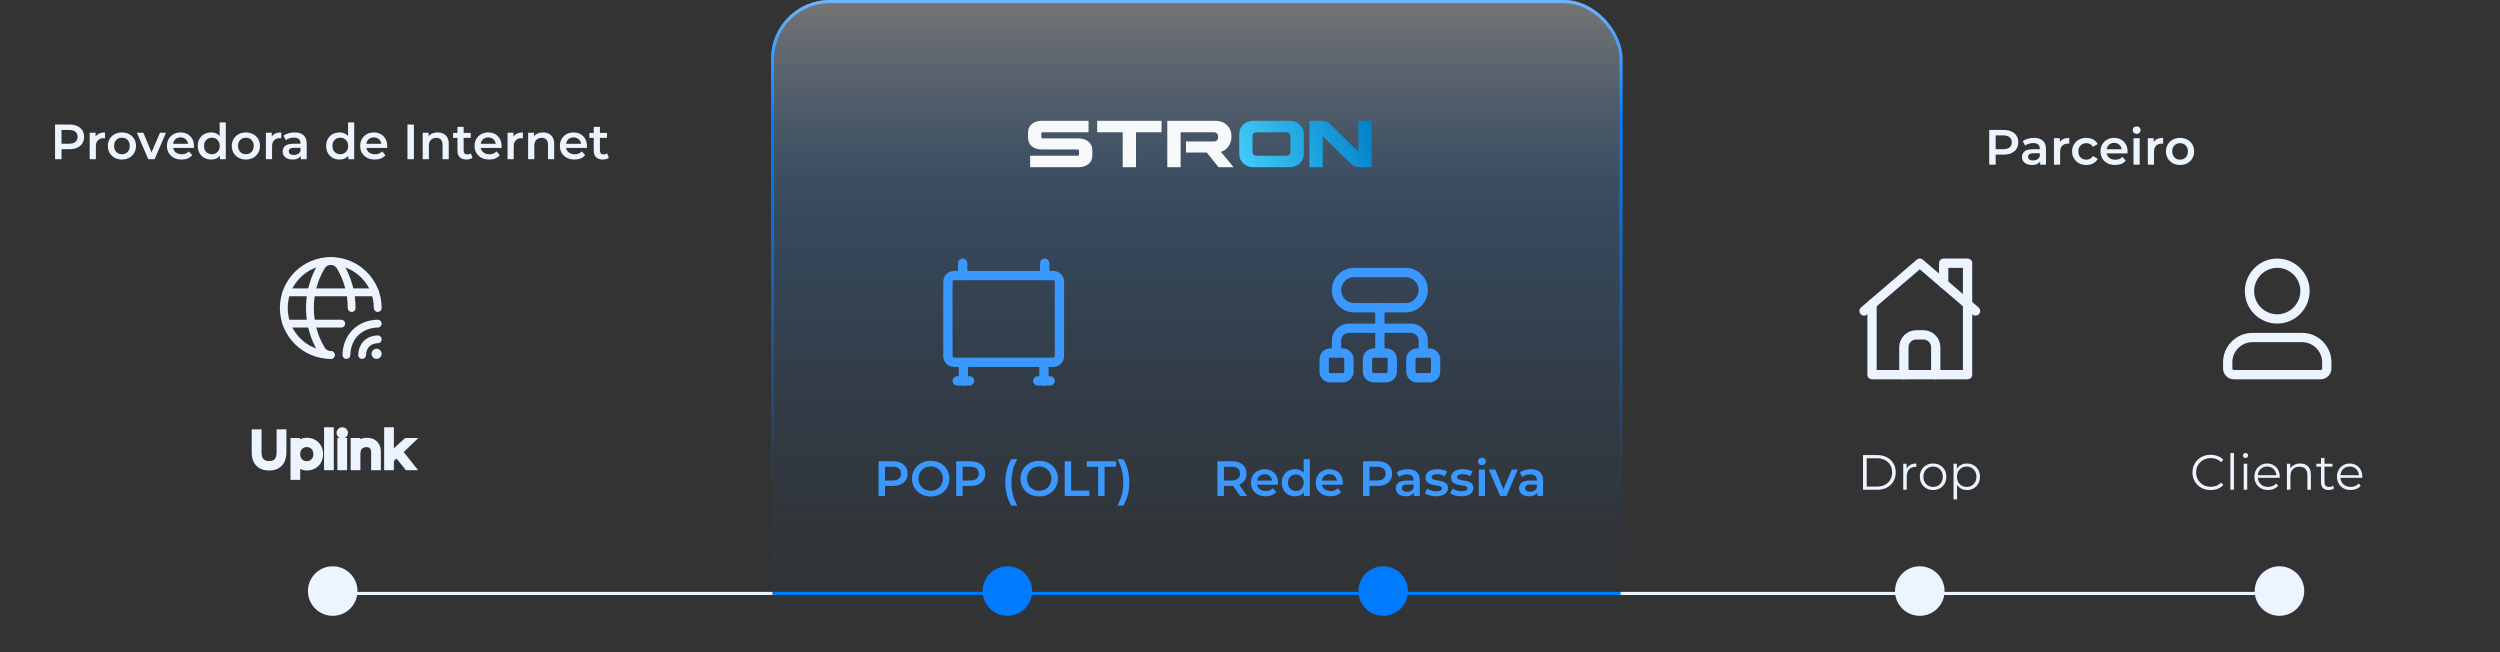 <svg width="958" height="250" viewBox="0 0 958 250" fill="none" xmlns="http://www.w3.org/2000/svg">
<rect x="0" y="0" width="958" height="250" fill="#333333" stroke="none"/>
<g clip-path="url(#clip0_405_930)">
<rect x="295.453" width="326.303" height="249.177" rx="22.545" fill="url(#paint0_linear_405_930)" fill-opacity="0.52"/>
<path fill-rule="evenodd" clip-rule="evenodd" d="M403.602 138.833H365.616C364.306 138.833 363.242 137.769 363.242 136.459V107.97C363.242 106.659 364.306 105.595 365.616 105.595H403.602C404.912 105.595 405.976 106.659 405.976 107.97V136.459C405.976 137.769 404.912 138.833 403.602 138.833Z" stroke="#3B98FF" stroke-width="3.56" stroke-linecap="round" stroke-linejoin="round"/>
<path d="M368.897 105.596V100.847" stroke="#3B98FF" stroke-width="3.56" stroke-linecap="round" stroke-linejoin="round"/>
<path d="M400.321 105.596V100.847" stroke="#3B98FF" stroke-width="3.56" stroke-linecap="round" stroke-linejoin="round"/>
<path d="M366.803 145.956H371.551" stroke="#3B98FF" stroke-width="3.56" stroke-linecap="round" stroke-linejoin="round"/>
<path d="M369.177 138.833V145.955" stroke="#3B98FF" stroke-width="3.56" stroke-linecap="round" stroke-linejoin="round"/>
<path d="M397.666 145.956H402.414" stroke="#3B98FF" stroke-width="3.56" stroke-linecap="round" stroke-linejoin="round"/>
<path d="M400.04 138.833V145.955" stroke="#3B98FF" stroke-width="3.56" stroke-linecap="round" stroke-linejoin="round"/>
<path d="M336.651 190.051V176.761H342.119C343.296 176.761 344.302 176.951 345.137 177.331C345.985 177.711 346.637 178.255 347.093 178.964C347.548 179.672 347.776 180.514 347.776 181.489C347.776 182.463 347.548 183.305 347.093 184.014C346.637 184.722 345.985 185.267 345.137 185.646C344.302 186.026 343.296 186.216 342.119 186.216H338.018L339.119 185.058V190.051H336.651ZM339.119 185.324L338.018 184.127H342.005C343.093 184.127 343.909 183.9 344.454 183.444C345.011 182.976 345.289 182.324 345.289 181.489C345.289 180.641 345.011 179.989 344.454 179.533C343.909 179.078 343.093 178.85 342.005 178.85H338.018L339.119 177.635V185.324ZM356.653 190.241C355.615 190.241 354.66 190.07 353.786 189.728C352.913 189.386 352.154 188.912 351.508 188.304C350.863 187.684 350.363 186.963 350.008 186.14C349.654 185.305 349.477 184.393 349.477 183.406C349.477 182.419 349.654 181.514 350.008 180.691C350.363 179.856 350.863 179.134 351.508 178.527C352.154 177.907 352.913 177.426 353.786 177.084C354.66 176.742 355.609 176.571 356.634 176.571C357.672 176.571 358.621 176.742 359.482 177.084C360.355 177.426 361.115 177.907 361.76 178.527C362.406 179.134 362.905 179.856 363.26 180.691C363.614 181.514 363.791 182.419 363.791 183.406C363.791 184.393 363.614 185.305 363.26 186.14C362.905 186.975 362.406 187.697 361.76 188.304C361.115 188.912 360.355 189.386 359.482 189.728C358.621 190.07 357.678 190.241 356.653 190.241ZM356.634 188.076C357.305 188.076 357.925 187.962 358.495 187.735C359.064 187.507 359.558 187.184 359.975 186.766C360.393 186.336 360.716 185.842 360.944 185.286C361.184 184.716 361.304 184.09 361.304 183.406C361.304 182.723 361.184 182.102 360.944 181.546C360.716 180.976 360.393 180.482 359.975 180.065C359.558 179.634 359.064 179.305 358.495 179.078C357.925 178.85 357.305 178.736 356.634 178.736C355.963 178.736 355.343 178.85 354.774 179.078C354.217 179.305 353.723 179.634 353.293 180.065C352.875 180.482 352.546 180.976 352.306 181.546C352.078 182.102 351.964 182.723 351.964 183.406C351.964 184.077 352.078 184.697 352.306 185.267C352.546 185.836 352.875 186.336 353.293 186.766C353.71 187.184 354.204 187.507 354.774 187.735C355.343 187.962 355.963 188.076 356.634 188.076ZM366.408 190.051V176.761H371.875C373.052 176.761 374.058 176.951 374.894 177.331C375.742 177.711 376.394 178.255 376.849 178.964C377.305 179.672 377.533 180.514 377.533 181.489C377.533 182.463 377.305 183.305 376.849 184.014C376.394 184.722 375.742 185.267 374.894 185.646C374.058 186.026 373.052 186.216 371.875 186.216H367.774L368.876 185.058V190.051H366.408ZM368.876 185.324L367.774 184.127H371.761C372.85 184.127 373.666 183.9 374.21 183.444C374.767 182.976 375.046 182.324 375.046 181.489C375.046 180.641 374.767 179.989 374.21 179.533C373.666 179.078 372.85 178.85 371.761 178.85H367.774L368.876 177.635V185.324ZM387.556 193.734C386.809 192.582 386.233 191.253 385.828 189.747C385.436 188.228 385.24 186.596 385.24 184.849C385.24 183.102 385.436 181.47 385.828 179.951C386.233 178.419 386.809 177.09 387.556 175.964H389.815C389.043 177.356 388.473 178.78 388.106 180.236C387.752 181.678 387.575 183.216 387.575 184.849C387.575 186.482 387.752 188.026 388.106 189.481C388.473 190.924 389.043 192.342 389.815 193.734H387.556ZM398.238 190.241C397.2 190.241 396.245 190.07 395.372 189.728C394.498 189.386 393.739 188.912 393.093 188.304C392.448 187.684 391.948 186.963 391.594 186.14C391.239 185.305 391.062 184.393 391.062 183.406C391.062 182.419 391.239 181.514 391.594 180.691C391.948 179.856 392.448 179.134 393.093 178.527C393.739 177.907 394.498 177.426 395.372 177.084C396.245 176.742 397.194 176.571 398.219 176.571C399.257 176.571 400.206 176.742 401.067 177.084C401.94 177.426 402.7 177.907 403.345 178.527C403.991 179.134 404.491 179.856 404.845 180.691C405.199 181.514 405.377 182.419 405.377 183.406C405.377 184.393 405.199 185.305 404.845 186.14C404.491 186.975 403.991 187.697 403.345 188.304C402.7 188.912 401.94 189.386 401.067 189.728C400.206 190.07 399.263 190.241 398.238 190.241ZM398.219 188.076C398.89 188.076 399.51 187.962 400.08 187.735C400.649 187.507 401.143 187.184 401.561 186.766C401.978 186.336 402.301 185.842 402.529 185.286C402.769 184.716 402.89 184.09 402.89 183.406C402.89 182.723 402.769 182.102 402.529 181.546C402.301 180.976 401.978 180.482 401.561 180.065C401.143 179.634 400.649 179.305 400.08 179.078C399.51 178.85 398.89 178.736 398.219 178.736C397.548 178.736 396.928 178.85 396.359 179.078C395.802 179.305 395.308 179.634 394.878 180.065C394.46 180.482 394.131 180.976 393.891 181.546C393.663 182.102 393.549 182.723 393.549 183.406C393.549 184.077 393.663 184.697 393.891 185.267C394.131 185.836 394.46 186.336 394.878 186.766C395.296 187.184 395.789 187.507 396.359 187.735C396.928 187.962 397.548 188.076 398.219 188.076ZM407.993 190.051V176.761H410.461V187.962H417.409V190.051H407.993ZM420.811 190.051V178.85H416.407V176.761H427.684V178.85H423.279V190.051H420.811ZM430.428 193.734H428.169C428.954 192.342 429.523 190.924 429.878 189.481C430.245 188.026 430.428 186.482 430.428 184.849C430.428 183.216 430.245 181.678 429.878 180.236C429.523 178.78 428.954 177.356 428.169 175.964H430.428C431.188 177.09 431.764 178.419 432.156 179.951C432.548 181.47 432.745 183.102 432.745 184.849C432.745 186.596 432.548 188.228 432.156 189.747C431.764 191.253 431.188 192.582 430.428 193.734Z" fill="#3B98FF"/>
<path fill-rule="evenodd" clip-rule="evenodd" d="M547.758 144.76H543.012C541.702 144.76 540.638 143.697 540.638 142.387V137.641C540.638 136.331 541.702 135.268 543.012 135.268H547.758C549.068 135.268 550.131 136.331 550.131 137.641V142.387C550.131 143.697 549.068 144.76 547.758 144.76Z" stroke="#3B98FF" stroke-width="3.56" stroke-linecap="round" stroke-linejoin="round"/>
<path d="M528.773 117.92V135.267" stroke="#3B98FF" stroke-width="3.56" stroke-linecap="round" stroke-linejoin="round"/>
<path fill-rule="evenodd" clip-rule="evenodd" d="M531.146 144.76H526.4C525.09 144.76 524.027 143.697 524.027 142.387V137.641C524.027 136.331 525.09 135.268 526.4 135.268H531.146C532.456 135.268 533.519 136.331 533.519 137.641V142.387C533.519 143.697 532.456 144.76 531.146 144.76Z" stroke="#3B98FF" stroke-width="3.56" stroke-linecap="round" stroke-linejoin="round"/>
<path fill-rule="evenodd" clip-rule="evenodd" d="M514.534 144.76H509.788C508.478 144.76 507.415 143.697 507.415 142.387V137.641C507.415 136.331 508.478 135.268 509.788 135.268H514.534C515.844 135.268 516.907 136.331 516.907 137.641V142.387C516.907 143.697 515.844 144.76 514.534 144.76Z" stroke="#3B98FF" stroke-width="3.56" stroke-linecap="round" stroke-linejoin="round"/>
<path fill-rule="evenodd" clip-rule="evenodd" d="M538.633 117.92H518.913C515.184 117.92 512.161 114.897 512.161 111.169V111.169C512.161 107.44 515.184 104.417 518.913 104.417H538.633C542.361 104.417 545.385 107.44 545.385 111.169V111.169C545.385 114.897 542.361 117.92 538.633 117.92Z" stroke="#3B98FF" stroke-width="3.56" stroke-linecap="round" stroke-linejoin="round"/>
<path d="M512.161 135.267V130.521C512.161 127.899 514.285 125.775 516.907 125.775H540.638C543.261 125.775 545.385 127.899 545.385 130.521V135.267" stroke="#3B98FF" stroke-width="3.56" stroke-linecap="round" stroke-linejoin="round"/>
<path d="M466.539 190.051V176.761H472.007C473.184 176.761 474.19 176.951 475.025 177.331C475.873 177.711 476.525 178.255 476.981 178.964C477.436 179.672 477.664 180.514 477.664 181.489C477.664 182.463 477.436 183.305 476.981 184.014C476.525 184.71 475.873 185.248 475.025 185.627C474.19 185.994 473.184 186.178 472.007 186.178H467.906L469.007 185.058V190.051H466.539ZM475.234 190.051L471.874 185.229H474.513L477.892 190.051H475.234ZM469.007 185.324L467.906 184.146H471.893C472.981 184.146 473.798 183.912 474.342 183.444C474.899 182.976 475.177 182.324 475.177 181.489C475.177 180.641 474.899 179.989 474.342 179.533C473.798 179.078 472.981 178.85 471.893 178.85H467.906L469.007 177.635V185.324ZM484.963 190.184C483.836 190.184 482.849 189.962 482.001 189.519C481.166 189.064 480.514 188.443 480.046 187.659C479.59 186.874 479.362 185.982 479.362 184.982C479.362 183.969 479.584 183.077 480.027 182.305C480.482 181.52 481.103 180.906 481.887 180.463C482.685 180.02 483.59 179.799 484.602 179.799C485.589 179.799 486.469 180.014 487.241 180.444C488.013 180.875 488.621 181.482 489.064 182.267C489.507 183.052 489.728 183.976 489.728 185.039C489.728 185.14 489.722 185.254 489.709 185.38C489.709 185.507 489.703 185.627 489.69 185.741H481.242V184.165H488.437L487.507 184.659C487.52 184.077 487.399 183.564 487.146 183.121C486.893 182.678 486.545 182.33 486.102 182.077C485.672 181.824 485.172 181.697 484.602 181.697C484.02 181.697 483.507 181.824 483.064 182.077C482.634 182.33 482.292 182.685 482.039 183.14C481.799 183.583 481.679 184.109 481.679 184.716V185.096C481.679 185.703 481.818 186.241 482.096 186.709C482.375 187.178 482.767 187.538 483.273 187.792C483.78 188.045 484.362 188.171 485.02 188.171C485.589 188.171 486.102 188.083 486.558 187.905C487.013 187.728 487.418 187.45 487.773 187.07L489.045 188.532C488.589 189.064 488.013 189.475 487.317 189.766C486.634 190.044 485.849 190.184 484.963 190.184ZM496.298 190.184C495.324 190.184 494.444 189.969 493.659 189.538C492.887 189.095 492.28 188.488 491.837 187.716C491.394 186.944 491.172 186.032 491.172 184.982C491.172 183.931 491.394 183.02 491.837 182.248C492.28 181.476 492.887 180.875 493.659 180.444C494.444 180.014 495.324 179.799 496.298 179.799C497.146 179.799 497.906 179.989 498.576 180.368C499.247 180.736 499.779 181.299 500.171 182.058C500.563 182.818 500.76 183.792 500.76 184.982C500.76 186.159 500.57 187.133 500.19 187.905C499.81 188.665 499.285 189.234 498.614 189.614C497.944 189.994 497.172 190.184 496.298 190.184ZM496.583 188.152C497.153 188.152 497.659 188.026 498.102 187.773C498.557 187.519 498.918 187.152 499.184 186.671C499.462 186.191 499.602 185.627 499.602 184.982C499.602 184.324 499.462 183.76 499.184 183.292C498.918 182.811 498.557 182.444 498.102 182.191C497.659 181.938 497.153 181.811 496.583 181.811C496.013 181.811 495.501 181.938 495.045 182.191C494.602 182.444 494.242 182.811 493.963 183.292C493.697 183.76 493.564 184.324 493.564 184.982C493.564 185.627 493.697 186.191 493.963 186.671C494.242 187.152 494.602 187.519 495.045 187.773C495.501 188.026 496.013 188.152 496.583 188.152ZM499.659 190.051V187.659L499.753 184.963L499.564 182.267V175.964H501.918V190.051H499.659ZM509.806 190.184C508.68 190.184 507.693 189.962 506.845 189.519C506.009 189.064 505.358 188.443 504.889 187.659C504.434 186.874 504.206 185.982 504.206 184.982C504.206 183.969 504.427 183.077 504.87 182.305C505.326 181.52 505.946 180.906 506.731 180.463C507.528 180.02 508.433 179.799 509.446 179.799C510.433 179.799 511.313 180.014 512.085 180.444C512.857 180.875 513.464 181.482 513.907 182.267C514.35 183.052 514.572 183.976 514.572 185.039C514.572 185.14 514.565 185.254 514.553 185.38C514.553 185.507 514.546 185.627 514.534 185.741H506.085V184.165H513.281L512.35 184.659C512.363 184.077 512.243 183.564 511.99 183.121C511.737 182.678 511.389 182.33 510.946 182.077C510.515 181.824 510.015 181.697 509.446 181.697C508.864 181.697 508.351 181.824 507.908 182.077C507.478 182.33 507.136 182.685 506.883 183.14C506.642 183.583 506.522 184.109 506.522 184.716V185.096C506.522 185.703 506.661 186.241 506.94 186.709C507.218 187.178 507.611 187.538 508.117 187.792C508.623 188.045 509.205 188.171 509.863 188.171C510.433 188.171 510.946 188.083 511.401 187.905C511.857 187.728 512.262 187.45 512.616 187.07L513.888 188.532C513.433 189.064 512.857 189.475 512.161 189.766C511.477 190.044 510.692 190.184 509.806 190.184ZM522.326 190.051V176.761H527.793C528.971 176.761 529.977 176.951 530.812 177.331C531.66 177.711 532.312 178.255 532.767 178.964C533.223 179.672 533.451 180.514 533.451 181.489C533.451 182.463 533.223 183.305 532.767 184.014C532.312 184.722 531.66 185.267 530.812 185.646C529.977 186.026 528.971 186.216 527.793 186.216H523.693L524.794 185.058V190.051H522.326ZM524.794 185.324L523.693 184.127H527.68C528.768 184.127 529.584 183.9 530.129 183.444C530.685 182.976 530.964 182.324 530.964 181.489C530.964 180.641 530.685 179.989 530.129 179.533C529.584 179.078 528.768 178.85 527.68 178.85H523.693L524.794 177.635V185.324ZM541.841 190.051V188L541.708 187.564V183.976C541.708 183.279 541.499 182.742 541.082 182.362C540.664 181.97 540.031 181.773 539.183 181.773C538.614 181.773 538.05 181.862 537.494 182.039C536.949 182.216 536.487 182.463 536.108 182.78L535.177 181.052C535.722 180.634 536.367 180.324 537.114 180.122C537.873 179.907 538.658 179.799 539.468 179.799C540.936 179.799 542.069 180.153 542.866 180.862C543.676 181.558 544.081 182.64 544.081 184.109V190.051H541.841ZM538.652 190.184C537.892 190.184 537.228 190.057 536.658 189.804C536.089 189.538 535.646 189.177 535.329 188.722C535.026 188.254 534.874 187.728 534.874 187.146C534.874 186.577 535.007 186.064 535.272 185.608C535.551 185.153 536 184.792 536.62 184.526C537.24 184.26 538.063 184.127 539.088 184.127H542.031V185.703H539.259C538.449 185.703 537.905 185.836 537.626 186.102C537.348 186.355 537.209 186.671 537.209 187.051C537.209 187.481 537.38 187.823 537.721 188.076C538.063 188.329 538.538 188.456 539.145 188.456C539.727 188.456 540.246 188.323 540.702 188.057C541.17 187.792 541.506 187.399 541.708 186.88L542.107 188.304C541.879 188.899 541.468 189.361 540.873 189.69C540.291 190.019 539.55 190.184 538.652 190.184ZM550.259 190.184C549.411 190.184 548.595 190.076 547.81 189.861C547.038 189.633 546.424 189.361 545.969 189.045L546.88 187.241C547.336 187.532 547.88 187.773 548.513 187.962C549.146 188.152 549.778 188.247 550.411 188.247C551.158 188.247 551.696 188.146 552.025 187.943C552.367 187.741 552.538 187.469 552.538 187.127C552.538 186.849 552.424 186.64 552.196 186.501C551.968 186.349 551.671 186.235 551.304 186.159C550.937 186.083 550.525 186.013 550.07 185.95C549.627 185.887 549.177 185.804 548.722 185.703C548.279 185.589 547.874 185.431 547.507 185.229C547.14 185.013 546.842 184.729 546.614 184.374C546.386 184.02 546.273 183.552 546.273 182.969C546.273 182.324 546.456 181.767 546.823 181.299C547.19 180.818 547.703 180.451 548.361 180.198C549.032 179.932 549.823 179.799 550.734 179.799C551.417 179.799 552.107 179.875 552.803 180.027C553.5 180.179 554.075 180.394 554.531 180.672L553.62 182.476C553.139 182.185 552.652 181.989 552.158 181.887C551.677 181.773 551.196 181.716 550.715 181.716C549.994 181.716 549.456 181.824 549.101 182.039C548.76 182.254 548.589 182.526 548.589 182.855C548.589 183.159 548.703 183.387 548.93 183.539C549.158 183.691 549.456 183.811 549.823 183.9C550.19 183.988 550.595 184.064 551.038 184.127C551.493 184.178 551.943 184.26 552.386 184.374C552.829 184.488 553.234 184.646 553.601 184.849C553.98 185.039 554.284 185.311 554.512 185.665C554.74 186.02 554.854 186.482 554.854 187.051C554.854 187.684 554.664 188.235 554.284 188.703C553.917 189.171 553.392 189.538 552.708 189.804C552.025 190.057 551.209 190.184 550.259 190.184ZM560.03 190.184C559.182 190.184 558.366 190.076 557.581 189.861C556.809 189.633 556.195 189.361 555.739 189.045L556.651 187.241C557.106 187.532 557.651 187.773 558.283 187.962C558.916 188.152 559.549 188.247 560.182 188.247C560.929 188.247 561.466 188.146 561.796 187.943C562.137 187.741 562.308 187.469 562.308 187.127C562.308 186.849 562.194 186.64 561.966 186.501C561.739 186.349 561.441 186.235 561.074 186.159C560.707 186.083 560.296 186.013 559.84 185.95C559.397 185.887 558.948 185.804 558.492 185.703C558.049 185.589 557.644 185.431 557.277 185.229C556.91 185.013 556.613 184.729 556.385 184.374C556.157 184.02 556.043 183.552 556.043 182.969C556.043 182.324 556.227 181.767 556.594 181.299C556.961 180.818 557.473 180.451 558.131 180.198C558.802 179.932 559.593 179.799 560.505 179.799C561.188 179.799 561.878 179.875 562.574 180.027C563.27 180.179 563.846 180.394 564.302 180.672L563.39 182.476C562.909 182.185 562.422 181.989 561.928 181.887C561.448 181.773 560.967 181.716 560.486 181.716C559.764 181.716 559.226 181.824 558.872 182.039C558.53 182.254 558.359 182.526 558.359 182.855C558.359 183.159 558.473 183.387 558.701 183.539C558.929 183.691 559.226 183.811 559.593 183.9C559.96 183.988 560.365 184.064 560.808 184.127C561.264 184.178 561.713 184.26 562.156 184.374C562.599 184.488 563.004 184.646 563.371 184.849C563.751 185.039 564.055 185.311 564.283 185.665C564.51 186.02 564.624 186.482 564.624 187.051C564.624 187.684 564.434 188.235 564.055 188.703C563.688 189.171 563.162 189.538 562.479 189.804C561.796 190.057 560.979 190.184 560.03 190.184ZM566.668 190.051V179.913H569.041V190.051H566.668ZM567.864 178.242C567.421 178.242 567.054 178.103 566.763 177.824C566.484 177.546 566.345 177.211 566.345 176.818C566.345 176.413 566.484 176.078 566.763 175.812C567.054 175.534 567.421 175.394 567.864 175.394C568.307 175.394 568.668 175.527 568.946 175.793C569.237 176.046 569.383 176.369 569.383 176.761C569.383 177.179 569.244 177.533 568.965 177.824C568.687 178.103 568.32 178.242 567.864 178.242ZM574.852 190.051L570.504 179.913H572.972L576.712 188.855H575.497L579.37 179.913H581.648L577.301 190.051H574.852ZM589.062 190.051V188L588.929 187.564V183.976C588.929 183.279 588.721 182.742 588.303 182.362C587.885 181.97 587.252 181.773 586.404 181.773C585.835 181.773 585.272 181.862 584.715 182.039C584.171 182.216 583.709 182.463 583.329 182.78L582.399 181.052C582.943 180.634 583.588 180.324 584.335 180.122C585.095 179.907 585.879 179.799 586.689 179.799C588.157 179.799 589.29 180.153 590.088 180.862C590.898 181.558 591.303 182.64 591.303 184.109V190.051H589.062ZM585.873 190.184C585.113 190.184 584.449 190.057 583.879 189.804C583.31 189.538 582.867 189.177 582.551 188.722C582.247 188.254 582.095 187.728 582.095 187.146C582.095 186.577 582.228 186.064 582.494 185.608C582.772 185.153 583.221 184.792 583.842 184.526C584.462 184.26 585.284 184.127 586.31 184.127H589.252V185.703H586.48C585.67 185.703 585.126 185.836 584.848 186.102C584.569 186.355 584.43 186.671 584.43 187.051C584.43 187.481 584.601 187.823 584.943 188.076C585.284 188.329 585.759 188.456 586.366 188.456C586.949 188.456 587.468 188.323 587.923 188.057C588.392 187.792 588.727 187.399 588.929 186.88L589.328 188.304C589.1 188.899 588.689 189.361 588.094 189.69C587.512 190.019 586.772 190.184 585.873 190.184Z" fill="#3B98FF"/>
<g clip-path="url(#clip1_405_930)">
<path d="M413.069 64.074H394.744V59.677H412.888C413.06 59.677 413.204 59.626 413.317 59.524C413.43 59.422 413.486 59.287 413.486 59.117V57.846C413.486 57.677 413.43 57.541 413.317 57.439C413.204 57.337 413.06 57.286 412.888 57.286H399.456C397.702 57.286 396.346 56.879 395.382 56.066C394.418 55.252 393.937 54.109 393.937 52.635V50.957C393.937 49.482 394.423 48.335 395.394 47.513C396.366 46.691 397.719 46.279 399.456 46.279H417.13V50.676H399.637C399.462 50.676 399.32 50.727 399.207 50.83C399.095 50.932 399.038 51.068 399.038 51.236V52.482C399.038 52.652 399.095 52.786 399.207 52.889C399.32 52.991 399.464 53.042 399.637 53.042H413.069C414.804 53.042 416.157 53.453 417.13 54.274C418.102 55.096 418.588 56.236 418.588 57.693V59.447C418.588 60.905 418.102 62.04 417.13 62.854C416.158 63.667 414.805 64.074 413.069 64.074Z" fill="#F8F9FA"/>
<path d="M445.106 50.676H435.32V64.072H430.218V50.676H420.432V46.279H445.108V50.676H445.106Z" fill="#F8F9FA"/>
<path d="M499.625 51.44V58.914C499.625 60.422 499.109 61.659 498.077 62.626C497.044 63.592 495.713 64.074 494.081 64.074H480.439C478.807 64.074 477.471 63.591 476.43 62.626C475.389 61.659 474.869 60.424 474.869 58.914V51.44C474.869 49.933 475.389 48.696 476.43 47.729C477.471 46.762 478.807 46.279 480.439 46.279H494.081C495.711 46.279 497.044 46.762 498.077 47.727C499.109 48.694 499.625 49.931 499.625 51.439V51.44ZM494.524 58.178V52.179C494.524 51.738 494.377 51.377 494.081 51.098C493.785 50.819 493.412 50.68 492.962 50.68H481.506C481.072 50.68 480.707 50.819 480.413 51.098C480.117 51.377 479.97 51.738 479.97 52.179V58.178C479.97 58.618 480.117 58.979 480.413 59.258C480.707 59.537 481.072 59.677 481.506 59.677H492.962C493.414 59.677 493.787 59.537 494.081 59.258C494.375 58.979 494.524 58.618 494.524 58.178ZM517.687 62.762L506.898 52.153V64.076H501.796V46.279H504.557C506.232 46.279 508.287 46.146 509.585 47.438L520.544 58.201V46.279H525.645V64.072H522.793C519.782 64.072 518.828 63.894 517.687 62.758V62.762Z" fill="url(#paint1_linear_405_930)"/>
<path d="M467.843 58.176C467.87 58.208 468.294 58.031 468.347 58.013C470.501 57.218 471.88 54.847 471.88 52.609V52.126C471.88 50.431 471.304 49.034 470.149 47.931C468.994 46.83 467.514 46.279 465.71 46.279H447.31V64.072H452.411V50.676H465.058C465.578 50.676 465.995 50.816 466.307 51.095C466.62 51.374 466.775 51.752 466.775 52.227V52.659C466.775 53.134 466.623 53.51 466.32 53.791C466.018 54.07 465.605 54.209 465.084 54.209H454.469V58.455H462.453L466.929 64.072H472.708L467.841 58.174L467.843 58.176Z" fill="#F8F9FA"/>
</g>
<line x1="296" y1="227.407" x2="622.303" y2="227.407" stroke="#007AFF" stroke-width="1.187"/>
</g>
<rect x="296.046" y="0.593" width="325.117" height="247.99" rx="21.951" stroke="url(#paint2_linear_405_930)" stroke-width="1.187"/>
<path d="M21.096 61V47.711H26.564C27.741 47.711 28.747 47.9 29.582 48.28C30.43 48.66 31.082 49.204 31.538 49.913C31.993 50.622 32.221 51.463 32.221 52.438C32.221 53.412 31.993 54.254 31.538 54.963C31.082 55.672 30.43 56.216 29.582 56.596C28.747 56.975 27.741 57.165 26.564 57.165H22.463L23.564 56.007V61H21.096ZM23.564 56.273L22.463 55.077H26.45C27.538 55.077 28.354 54.849 28.899 54.393C29.456 53.925 29.734 53.273 29.734 52.438C29.734 51.59 29.456 50.938 28.899 50.482C28.354 50.027 27.538 49.799 26.45 49.799H22.463L23.564 48.584V56.273ZM34.365 61V50.862H36.624V53.653L36.358 52.837C36.662 52.153 37.137 51.634 37.782 51.28C38.441 50.925 39.257 50.748 40.231 50.748V53.007C40.13 52.982 40.035 52.969 39.947 52.969C39.858 52.957 39.77 52.95 39.681 52.95C38.782 52.95 38.067 53.216 37.536 53.748C37.004 54.267 36.738 55.045 36.738 56.083V61H34.365ZM46.708 61.133C45.67 61.133 44.746 60.911 43.937 60.468C43.127 60.013 42.487 59.393 42.019 58.608C41.551 57.823 41.317 56.931 41.317 55.931C41.317 54.919 41.551 54.026 42.019 53.254C42.487 52.469 43.127 51.856 43.937 51.413C44.746 50.97 45.67 50.748 46.708 50.748C47.759 50.748 48.689 50.97 49.499 51.413C50.322 51.856 50.961 52.463 51.416 53.235C51.885 54.007 52.119 54.906 52.119 55.931C52.119 56.931 51.885 57.823 51.416 58.608C50.961 59.393 50.322 60.013 49.499 60.468C48.689 60.911 47.759 61.133 46.708 61.133ZM46.708 59.102C47.291 59.102 47.809 58.975 48.265 58.722C48.721 58.469 49.075 58.102 49.328 57.621C49.594 57.14 49.727 56.577 49.727 55.931C49.727 55.273 49.594 54.71 49.328 54.241C49.075 53.76 48.721 53.393 48.265 53.14C47.809 52.887 47.297 52.761 46.727 52.761C46.145 52.761 45.626 52.887 45.17 53.14C44.727 53.393 44.373 53.76 44.107 54.241C43.842 54.71 43.709 55.273 43.709 55.931C43.709 56.577 43.842 57.14 44.107 57.621C44.373 58.102 44.727 58.469 45.17 58.722C45.626 58.975 46.139 59.102 46.708 59.102ZM56.806 61L52.459 50.862H54.926L58.666 59.804H57.452L61.324 50.862H63.603L59.255 61H56.806ZM69.573 61.133C68.447 61.133 67.459 60.911 66.611 60.468C65.776 60.013 65.124 59.393 64.656 58.608C64.2 57.823 63.972 56.931 63.972 55.931C63.972 54.919 64.194 54.026 64.637 53.254C65.093 52.469 65.713 51.856 66.497 51.413C67.295 50.97 68.2 50.748 69.212 50.748C70.199 50.748 71.079 50.963 71.851 51.394C72.623 51.824 73.231 52.431 73.674 53.216C74.117 54.001 74.338 54.925 74.338 55.988C74.338 56.089 74.332 56.203 74.319 56.33C74.319 56.456 74.313 56.577 74.3 56.69H65.852V55.115H73.047L72.117 55.608C72.13 55.026 72.009 54.514 71.756 54.071C71.503 53.627 71.155 53.279 70.712 53.026C70.282 52.773 69.782 52.647 69.212 52.647C68.63 52.647 68.117 52.773 67.674 53.026C67.244 53.279 66.902 53.634 66.649 54.09C66.409 54.532 66.288 55.058 66.288 55.665V56.045C66.288 56.653 66.428 57.19 66.706 57.659C66.985 58.127 67.377 58.488 67.883 58.741C68.389 58.994 68.972 59.12 69.63 59.12C70.199 59.12 70.712 59.032 71.168 58.855C71.623 58.678 72.028 58.399 72.383 58.019L73.655 59.481C73.199 60.013 72.623 60.424 71.927 60.715C71.244 60.994 70.459 61.133 69.573 61.133ZM80.908 61.133C79.934 61.133 79.054 60.918 78.269 60.487C77.497 60.044 76.89 59.437 76.447 58.665C76.004 57.893 75.782 56.981 75.782 55.931C75.782 54.88 76.004 53.969 76.447 53.197C76.89 52.425 77.497 51.824 78.269 51.394C79.054 50.963 79.934 50.748 80.908 50.748C81.756 50.748 82.516 50.938 83.186 51.318C83.857 51.685 84.389 52.248 84.781 53.007C85.174 53.767 85.37 54.741 85.37 55.931C85.37 57.108 85.18 58.083 84.8 58.855C84.421 59.614 83.895 60.184 83.224 60.563C82.554 60.943 81.782 61.133 80.908 61.133ZM81.193 59.102C81.763 59.102 82.269 58.975 82.712 58.722C83.168 58.469 83.528 58.102 83.794 57.621C84.072 57.14 84.212 56.577 84.212 55.931C84.212 55.273 84.072 54.71 83.794 54.241C83.528 53.76 83.168 53.393 82.712 53.14C82.269 52.887 81.763 52.761 81.193 52.761C80.624 52.761 80.111 52.887 79.655 53.14C79.212 53.393 78.852 53.76 78.573 54.241C78.307 54.71 78.174 55.273 78.174 55.931C78.174 56.577 78.307 57.14 78.573 57.621C78.852 58.102 79.212 58.469 79.655 58.722C80.111 58.975 80.624 59.102 81.193 59.102ZM84.269 61V58.608L84.364 55.912L84.174 53.216V46.913H86.528V61H84.269ZM94.208 61.133C93.17 61.133 92.246 60.911 91.436 60.468C90.626 60.013 89.987 59.393 89.518 58.608C89.05 57.823 88.816 56.931 88.816 55.931C88.816 54.919 89.05 54.026 89.518 53.254C89.987 52.469 90.626 51.856 91.436 51.413C92.246 50.97 93.17 50.748 94.208 50.748C95.258 50.748 96.188 50.97 96.998 51.413C97.821 51.856 98.46 52.463 98.916 53.235C99.384 54.007 99.618 54.906 99.618 55.931C99.618 56.931 99.384 57.823 98.916 58.608C98.46 59.393 97.821 60.013 96.998 60.468C96.188 60.911 95.258 61.133 94.208 61.133ZM94.208 59.102C94.79 59.102 95.309 58.975 95.764 58.722C96.22 58.469 96.574 58.102 96.828 57.621C97.093 57.14 97.226 56.577 97.226 55.931C97.226 55.273 97.093 54.71 96.828 54.241C96.574 53.76 96.22 53.393 95.764 53.14C95.309 52.887 94.796 52.761 94.227 52.761C93.644 52.761 93.126 52.887 92.67 53.14C92.227 53.393 91.873 53.76 91.607 54.241C91.341 54.71 91.208 55.273 91.208 55.931C91.208 56.577 91.341 57.14 91.607 57.621C91.873 58.102 92.227 58.469 92.67 58.722C93.126 58.975 93.638 59.102 94.208 59.102ZM101.888 61V50.862H104.147V53.653L103.881 52.837C104.185 52.153 104.659 51.634 105.305 51.28C105.963 50.925 106.779 50.748 107.754 50.748V53.007C107.653 52.982 107.558 52.969 107.469 52.969C107.381 52.957 107.292 52.95 107.203 52.95C106.305 52.95 105.59 53.216 105.058 53.748C104.527 54.267 104.261 55.045 104.261 56.083V61H101.888ZM115.29 61V58.95L115.157 58.513V54.925C115.157 54.229 114.948 53.691 114.531 53.311C114.113 52.919 113.48 52.723 112.632 52.723C112.063 52.723 111.499 52.811 110.943 52.988C110.398 53.166 109.936 53.412 109.557 53.729L108.626 52.001C109.171 51.584 109.816 51.273 110.563 51.071C111.322 50.856 112.107 50.748 112.917 50.748C114.385 50.748 115.518 51.102 116.315 51.811C117.125 52.507 117.53 53.59 117.53 55.058V61H115.29ZM112.101 61.133C111.341 61.133 110.677 61.006 110.107 60.753C109.538 60.487 109.095 60.127 108.778 59.671C108.474 59.203 108.323 58.678 108.323 58.095C108.323 57.526 108.456 57.013 108.721 56.557C109 56.102 109.449 55.741 110.069 55.475C110.689 55.21 111.512 55.077 112.537 55.077H115.48V56.653H112.708C111.898 56.653 111.354 56.785 111.075 57.051C110.797 57.304 110.658 57.621 110.658 58C110.658 58.431 110.829 58.772 111.17 59.026C111.512 59.279 111.987 59.405 112.594 59.405C113.176 59.405 113.695 59.272 114.151 59.007C114.619 58.741 114.955 58.348 115.157 57.83L115.556 59.253C115.328 59.848 114.917 60.31 114.322 60.639C113.74 60.968 112.999 61.133 112.101 61.133ZM130.113 61.133C129.139 61.133 128.259 60.918 127.474 60.487C126.702 60.044 126.095 59.437 125.652 58.665C125.209 57.893 124.987 56.981 124.987 55.931C124.987 54.88 125.209 53.969 125.652 53.197C126.095 52.425 126.702 51.824 127.474 51.394C128.259 50.963 129.139 50.748 130.113 50.748C130.961 50.748 131.721 50.938 132.391 51.318C133.062 51.685 133.594 52.248 133.986 53.007C134.379 53.767 134.575 54.741 134.575 55.931C134.575 57.108 134.385 58.083 134.005 58.855C133.625 59.614 133.1 60.184 132.429 60.563C131.759 60.943 130.987 61.133 130.113 61.133ZM130.398 59.102C130.968 59.102 131.474 58.975 131.917 58.722C132.372 58.469 132.733 58.102 132.999 57.621C133.277 57.14 133.417 56.577 133.417 55.931C133.417 55.273 133.277 54.71 132.999 54.241C132.733 53.76 132.372 53.393 131.917 53.14C131.474 52.887 130.968 52.761 130.398 52.761C129.829 52.761 129.316 52.887 128.86 53.14C128.417 53.393 128.057 53.76 127.778 54.241C127.512 54.71 127.379 55.273 127.379 55.931C127.379 56.577 127.512 57.14 127.778 57.621C128.057 58.102 128.417 58.469 128.86 58.722C129.316 58.975 129.829 59.102 130.398 59.102ZM133.474 61V58.608L133.569 55.912L133.379 53.216V46.913H135.733V61H133.474ZM143.621 61.133C142.495 61.133 141.508 60.911 140.66 60.468C139.825 60.013 139.173 59.393 138.704 58.608C138.249 57.823 138.021 56.931 138.021 55.931C138.021 54.919 138.242 54.026 138.685 53.254C139.141 52.469 139.761 51.856 140.546 51.413C141.343 50.97 142.248 50.748 143.261 50.748C144.248 50.748 145.128 50.963 145.9 51.394C146.672 51.824 147.279 52.431 147.722 53.216C148.165 54.001 148.387 54.925 148.387 55.988C148.387 56.089 148.38 56.203 148.368 56.33C148.368 56.456 148.361 56.577 148.349 56.69H139.9V55.115H147.096L146.165 55.608C146.178 55.026 146.058 54.514 145.805 54.071C145.552 53.627 145.204 53.279 144.761 53.026C144.33 52.773 143.83 52.647 143.261 52.647C142.679 52.647 142.166 52.773 141.723 53.026C141.293 53.279 140.951 53.634 140.698 54.09C140.457 54.532 140.337 55.058 140.337 55.665V56.045C140.337 56.653 140.476 57.19 140.755 57.659C141.033 58.127 141.426 58.488 141.932 58.741C142.438 58.994 143.02 59.12 143.678 59.12C144.248 59.12 144.761 59.032 145.216 58.855C145.672 58.678 146.077 58.399 146.431 58.019L147.703 59.481C147.248 60.013 146.672 60.424 145.976 60.715C145.292 60.994 144.507 61.133 143.621 61.133ZM156.141 61V47.711H158.609V61H156.141ZM167.728 50.748C168.538 50.748 169.259 50.906 169.892 51.223C170.538 51.539 171.044 52.026 171.411 52.685C171.778 53.33 171.962 54.165 171.962 55.191V61H169.589V55.494C169.589 54.596 169.373 53.925 168.943 53.482C168.525 53.039 167.937 52.818 167.177 52.818C166.621 52.818 166.127 52.931 165.697 53.159C165.266 53.387 164.931 53.729 164.69 54.184C164.463 54.627 164.349 55.191 164.349 55.874V61H161.976V50.862H164.235V53.596L163.836 52.761C164.191 52.115 164.703 51.621 165.374 51.28C166.057 50.925 166.842 50.748 167.728 50.748ZM178.788 61.133C177.674 61.133 176.814 60.848 176.206 60.279C175.599 59.696 175.295 58.842 175.295 57.716V48.622H177.668V57.659C177.668 58.14 177.788 58.513 178.029 58.779C178.282 59.045 178.63 59.177 179.073 59.177C179.604 59.177 180.047 59.038 180.402 58.76L181.066 60.449C180.788 60.677 180.446 60.848 180.041 60.962C179.636 61.076 179.218 61.133 178.788 61.133ZM173.624 52.837V50.938H180.383V52.837H173.624ZM187.45 61.133C186.324 61.133 185.336 60.911 184.488 60.468C183.653 60.013 183.001 59.393 182.533 58.608C182.077 57.823 181.849 56.931 181.849 55.931C181.849 54.919 182.071 54.026 182.514 53.254C182.97 52.469 183.59 51.856 184.374 51.413C185.172 50.97 186.077 50.748 187.089 50.748C188.076 50.748 188.956 50.963 189.728 51.394C190.5 51.824 191.108 52.431 191.551 53.216C191.994 54.001 192.215 54.925 192.215 55.988C192.215 56.089 192.209 56.203 192.196 56.33C192.196 56.456 192.19 56.577 192.177 56.69H183.729V55.115H190.924L189.994 55.608C190.007 55.026 189.886 54.514 189.633 54.071C189.38 53.627 189.032 53.279 188.589 53.026C188.159 52.773 187.659 52.647 187.089 52.647C186.507 52.647 185.994 52.773 185.551 53.026C185.121 53.279 184.779 53.634 184.526 54.09C184.286 54.532 184.166 55.058 184.166 55.665V56.045C184.166 56.653 184.305 57.19 184.583 57.659C184.862 58.127 185.254 58.488 185.76 58.741C186.267 58.994 186.849 59.12 187.507 59.12C188.076 59.12 188.589 59.032 189.045 58.855C189.5 58.678 189.905 58.399 190.26 58.019L191.532 59.481C191.076 60.013 190.5 60.424 189.804 60.715C189.121 60.994 188.336 61.133 187.45 61.133ZM194.495 61V50.862H196.754V53.653L196.488 52.837C196.792 52.153 197.266 51.634 197.912 51.28C198.57 50.925 199.386 50.748 200.361 50.748V53.007C200.26 52.982 200.165 52.969 200.076 52.969C199.988 52.957 199.899 52.95 199.81 52.95C198.912 52.95 198.197 53.216 197.665 53.748C197.134 54.267 196.868 55.045 196.868 56.083V61H194.495ZM208.127 50.748C208.937 50.748 209.658 50.906 210.291 51.223C210.936 51.539 211.443 52.026 211.81 52.685C212.177 53.33 212.36 54.165 212.36 55.191V61H209.987V55.494C209.987 54.596 209.772 53.925 209.342 53.482C208.924 53.039 208.335 52.818 207.576 52.818C207.019 52.818 206.526 52.931 206.095 53.159C205.665 53.387 205.329 53.729 205.089 54.184C204.861 54.627 204.747 55.191 204.747 55.874V61H202.374V50.862H204.633V53.596L204.235 52.761C204.589 52.115 205.102 51.621 205.772 51.28C206.456 50.925 207.241 50.748 208.127 50.748ZM220.154 61.133C219.028 61.133 218.041 60.911 217.193 60.468C216.357 60.013 215.706 59.393 215.237 58.608C214.782 57.823 214.554 56.931 214.554 55.931C214.554 54.919 214.775 54.026 215.218 53.254C215.674 52.469 216.294 51.856 217.079 51.413C217.876 50.97 218.781 50.748 219.794 50.748C220.781 50.748 221.661 50.963 222.433 51.394C223.205 51.824 223.812 52.431 224.255 53.216C224.698 54.001 224.92 54.925 224.92 55.988C224.92 56.089 224.913 56.203 224.901 56.33C224.901 56.456 224.894 56.577 224.882 56.69H216.433V55.115H223.629L222.698 55.608C222.711 55.026 222.591 54.514 222.338 54.071C222.085 53.627 221.736 53.279 221.294 53.026C220.863 52.773 220.363 52.647 219.794 52.647C219.212 52.647 218.699 52.773 218.256 53.026C217.826 53.279 217.484 53.634 217.231 54.09C216.99 54.532 216.87 55.058 216.87 55.665V56.045C216.87 56.653 217.009 57.19 217.288 57.659C217.566 58.127 217.958 58.488 218.465 58.741C218.971 58.994 219.553 59.12 220.211 59.12C220.781 59.12 221.294 59.032 221.749 58.855C222.205 58.678 222.61 58.399 222.964 58.019L224.236 59.481C223.781 60.013 223.205 60.424 222.509 60.715C221.825 60.994 221.04 61.133 220.154 61.133ZM231.015 61.133C229.901 61.133 229.041 60.848 228.433 60.279C227.826 59.696 227.522 58.842 227.522 57.716V48.622H229.895V57.659C229.895 58.14 230.015 58.513 230.256 58.779C230.509 59.045 230.857 59.177 231.3 59.177C231.831 59.177 232.274 59.038 232.629 58.76L233.293 60.449C233.015 60.677 232.673 60.848 232.268 60.962C231.863 61.076 231.445 61.133 231.015 61.133ZM225.851 52.837V50.938H232.61V52.837H225.851Z" fill="#EBF4FF"/>
<path d="M762.275 63.089V49.8H767.742C768.92 49.8 769.926 49.989 770.761 50.369C771.609 50.749 772.261 51.293 772.716 52.002C773.172 52.711 773.4 53.552 773.4 54.527C773.4 55.502 773.172 56.343 772.716 57.052C772.261 57.761 771.609 58.305 770.761 58.685C769.926 59.064 768.92 59.254 767.742 59.254H763.642L764.743 58.096V63.089H762.275ZM764.743 58.362L763.642 57.166H767.629C768.717 57.166 769.533 56.938 770.078 56.482C770.634 56.014 770.913 55.362 770.913 54.527C770.913 53.679 770.634 53.027 770.078 52.572C769.533 52.116 768.717 51.888 767.629 51.888H763.642L764.743 50.673V58.362ZM781.79 63.089V61.039L781.657 60.602V57.014C781.657 56.318 781.448 55.78 781.031 55.4C780.613 55.008 779.98 54.812 779.132 54.812C778.563 54.812 777.999 54.9 777.443 55.078C776.898 55.255 776.436 55.502 776.057 55.818L775.126 54.09C775.671 53.673 776.316 53.362 777.063 53.16C777.822 52.945 778.607 52.837 779.417 52.837C780.885 52.837 782.018 53.192 782.815 53.9C783.625 54.596 784.03 55.679 784.03 57.147V63.089H781.79ZM778.601 63.222C777.841 63.222 777.177 63.095 776.607 62.842C776.038 62.577 775.595 62.216 775.278 61.76C774.975 61.292 774.823 60.767 774.823 60.184C774.823 59.615 774.956 59.102 775.221 58.647C775.5 58.191 775.949 57.83 776.569 57.565C777.189 57.299 778.012 57.166 779.037 57.166H781.98V58.742H779.208C778.398 58.742 777.854 58.874 777.575 59.14C777.297 59.393 777.158 59.71 777.158 60.09C777.158 60.52 777.329 60.861 777.67 61.115C778.012 61.368 778.487 61.494 779.094 61.494C779.676 61.494 780.195 61.361 780.651 61.096C781.119 60.83 781.455 60.438 781.657 59.919L782.056 61.343C781.828 61.937 781.417 62.399 780.822 62.728C780.24 63.057 779.499 63.222 778.601 63.222ZM787.076 63.089V52.951H789.335V55.742L789.069 54.926C789.373 54.242 789.848 53.723 790.493 53.369C791.151 53.014 791.968 52.837 792.942 52.837V55.096C792.841 55.071 792.746 55.059 792.657 55.059C792.569 55.046 792.48 55.039 792.392 55.039C791.493 55.039 790.778 55.305 790.246 55.837C789.715 56.356 789.449 57.134 789.449 58.172V63.089H787.076ZM799.514 63.222C798.451 63.222 797.502 63.001 796.666 62.557C795.844 62.102 795.198 61.482 794.73 60.697C794.261 59.912 794.027 59.02 794.027 58.02C794.027 57.008 794.261 56.115 794.73 55.343C795.198 54.559 795.844 53.945 796.666 53.502C797.502 53.059 798.451 52.837 799.514 52.837C800.501 52.837 801.368 53.04 802.115 53.445C802.874 53.837 803.45 54.419 803.843 55.191L802.02 56.255C801.716 55.774 801.343 55.419 800.9 55.191C800.47 54.964 800.001 54.85 799.495 54.85C798.913 54.85 798.388 54.976 797.919 55.229C797.451 55.483 797.084 55.849 796.818 56.331C796.552 56.799 796.419 57.362 796.419 58.02C796.419 58.678 796.552 59.248 796.818 59.729C797.084 60.197 797.451 60.558 797.919 60.811C798.388 61.064 798.913 61.191 799.495 61.191C800.001 61.191 800.47 61.077 800.9 60.849C801.343 60.621 801.716 60.267 802.02 59.786L803.843 60.849C803.45 61.608 802.874 62.197 802.115 62.614C801.368 63.02 800.501 63.222 799.514 63.222ZM810.511 63.222C809.384 63.222 808.397 63.001 807.549 62.557C806.714 62.102 806.062 61.482 805.594 60.697C805.138 59.912 804.91 59.02 804.91 58.02C804.91 57.008 805.132 56.115 805.575 55.343C806.03 54.559 806.651 53.945 807.435 53.502C808.233 53.059 809.138 52.837 810.15 52.837C811.137 52.837 812.017 53.052 812.789 53.483C813.561 53.913 814.169 54.521 814.612 55.305C815.055 56.09 815.276 57.014 815.276 58.077C815.276 58.178 815.27 58.292 815.257 58.419C815.257 58.545 815.251 58.666 815.238 58.779H806.79V57.204H813.985L813.055 57.697C813.067 57.115 812.947 56.603 812.694 56.16C812.441 55.717 812.093 55.369 811.65 55.115C811.22 54.862 810.72 54.736 810.15 54.736C809.568 54.736 809.055 54.862 808.612 55.115C808.182 55.369 807.84 55.723 807.587 56.179C807.347 56.622 807.226 57.147 807.226 57.754V58.134C807.226 58.742 807.366 59.279 807.644 59.748C807.923 60.216 808.315 60.577 808.821 60.83C809.327 61.083 809.91 61.21 810.568 61.21C811.137 61.21 811.65 61.121 812.106 60.944C812.561 60.767 812.966 60.488 813.321 60.108L814.593 61.57C814.137 62.102 813.561 62.513 812.865 62.804C812.182 63.083 811.397 63.222 810.511 63.222ZM817.556 63.089V52.951H819.929V63.089H817.556ZM818.752 51.281C818.309 51.281 817.942 51.141 817.651 50.863C817.372 50.584 817.233 50.249 817.233 49.857C817.233 49.452 817.372 49.116 817.651 48.85C817.942 48.572 818.309 48.433 818.752 48.433C819.195 48.433 819.555 48.566 819.834 48.831C820.125 49.085 820.27 49.407 820.27 49.8C820.27 50.217 820.131 50.572 819.853 50.863C819.574 51.141 819.207 51.281 818.752 51.281ZM823.043 63.089V52.951H825.303V55.742L825.037 54.926C825.341 54.242 825.815 53.723 826.461 53.369C827.119 53.014 827.935 52.837 828.91 52.837V55.096C828.808 55.071 828.714 55.059 828.625 55.059C828.536 55.046 828.448 55.039 828.359 55.039C827.461 55.039 826.745 55.305 826.214 55.837C825.682 56.356 825.417 57.134 825.417 58.172V63.089H823.043ZM835.387 63.222C834.349 63.222 833.425 63.001 832.615 62.557C831.805 62.102 831.166 61.482 830.697 60.697C830.229 59.912 829.995 59.02 829.995 58.02C829.995 57.008 830.229 56.115 830.697 55.343C831.166 54.559 831.805 53.945 832.615 53.502C833.425 53.059 834.349 52.837 835.387 52.837C836.437 52.837 837.367 53.059 838.177 53.502C839 53.945 839.639 54.552 840.095 55.324C840.563 56.096 840.797 56.995 840.797 58.02C840.797 59.02 840.563 59.912 840.095 60.697C839.639 61.482 839 62.102 838.177 62.557C837.367 63.001 836.437 63.222 835.387 63.222ZM835.387 61.191C835.969 61.191 836.488 61.064 836.943 60.811C837.399 60.558 837.753 60.191 838.006 59.71C838.272 59.229 838.405 58.666 838.405 58.02C838.405 57.362 838.272 56.799 838.006 56.331C837.753 55.849 837.399 55.483 836.943 55.229C836.488 54.976 835.975 54.85 835.406 54.85C834.823 54.85 834.304 54.976 833.849 55.229C833.406 55.483 833.051 55.849 832.786 56.331C832.52 56.799 832.387 57.362 832.387 58.02C832.387 58.666 832.52 59.229 832.786 59.71C833.051 60.191 833.406 60.558 833.849 60.811C834.304 61.064 834.817 61.191 835.387 61.191Z" fill="#EBF4FF"/>
<path d="M126.754 136.022C116.812 136.022 108.754 127.964 108.754 118.022C108.754 108.08 116.812 100.022 126.754 100.022C136.696 100.022 144.754 108.08 144.754 118.022" stroke="#EBF4FF" stroke-width="3" stroke-linecap="round" stroke-linejoin="round"/>
<path d="M109.774 112.022H143.734" stroke="#EBF4FF" stroke-width="3" stroke-linecap="round" stroke-linejoin="round"/>
<path d="M109.774 124.022H130.754" stroke="#EBF4FF" stroke-width="3" stroke-linecap="round" stroke-linejoin="round"/>
<path d="M134.754 118.022C134.754 112.494 133.308 106.966 130.42 102.142C128.726 99.316 124.782 99.316 123.09 102.142C117.31 111.792 117.31 124.254 123.09 133.904C123.936 135.316 125.344 136.022 126.754 136.022" stroke="#EBF4FF" stroke-width="3" stroke-linecap="round" stroke-linejoin="round"/>
<path d="M144.304 135.122C144.056 135.122 143.854 135.326 143.854 135.572C143.854 135.818 144.056 136.022 144.304 136.022C144.55 136.022 144.754 135.82 144.752 135.572C144.754 135.324 144.554 135.122 144.304 135.122" stroke="#EBF4FF" stroke-width="3" stroke-linecap="round" stroke-linejoin="round"/>
<path d="M144.754 130.022C141.242 130.1 138.832 132.51 138.754 136.022" stroke="#EBF4FF" stroke-width="3" stroke-linecap="round" stroke-linejoin="round"/>
<path d="M132.754 136.022C132.772 134.504 133.028 133.082 133.488 131.78C134.664 128.45 137.182 125.932 140.514 124.754C141.814 124.296 143.236 124.04 144.754 124.022" stroke="#EBF4FF" stroke-width="3" stroke-linecap="round" stroke-linejoin="round"/>
<path d="M103.106 179.121C101.41 179.121 100.075 178.633 99.1 177.659C98.126 176.684 97.638 175.241 97.638 173.33V165.717H99.043V173.273C99.043 174.843 99.398 176.001 100.107 176.748C100.815 177.494 101.815 177.868 103.106 177.868C104.41 177.868 105.416 177.494 106.125 176.748C106.834 176.001 107.188 174.843 107.188 173.273V165.717H108.555V173.33C108.555 175.241 108.068 176.684 107.093 177.659C106.131 178.633 104.802 179.121 103.106 179.121ZM117.648 179.102C116.788 179.102 116.009 178.906 115.313 178.513C114.617 178.108 114.06 177.532 113.643 176.786C113.238 176.026 113.035 175.102 113.035 174.014C113.035 172.925 113.238 172.008 113.643 171.261C114.048 170.502 114.598 169.926 115.294 169.533C115.99 169.141 116.775 168.945 117.648 168.945C118.598 168.945 119.446 169.16 120.192 169.59C120.952 170.008 121.547 170.603 121.977 171.375C122.407 172.134 122.622 173.014 122.622 174.014C122.622 175.026 122.407 175.912 121.977 176.672C121.547 177.431 120.952 178.026 120.192 178.456C119.446 178.887 118.598 179.102 117.648 179.102ZM112.504 182.69V169.04H113.795V172.039L113.662 174.033L113.851 176.045V182.69H112.504ZM117.554 177.906C118.262 177.906 118.895 177.748 119.452 177.431C120.009 177.102 120.452 176.646 120.781 176.064C121.11 175.469 121.275 174.786 121.275 174.014C121.275 173.242 121.11 172.565 120.781 171.982C120.452 171.4 120.009 170.945 119.452 170.616C118.895 170.286 118.262 170.122 117.554 170.122C116.845 170.122 116.206 170.286 115.636 170.616C115.079 170.945 114.636 171.4 114.307 171.982C113.991 172.565 113.832 173.242 113.832 174.014C113.832 174.786 113.991 175.469 114.307 176.064C114.636 176.646 115.079 177.102 115.636 177.431C116.206 177.748 116.845 177.906 117.554 177.906ZM125.37 179.007V164.92H126.718V179.007H125.37ZM130.469 179.007V169.04H131.817V179.007H130.469ZM131.152 166.838C130.874 166.838 130.64 166.743 130.45 166.553C130.26 166.363 130.165 166.135 130.165 165.869C130.165 165.603 130.26 165.382 130.45 165.205C130.64 165.015 130.874 164.92 131.152 164.92C131.431 164.92 131.665 165.009 131.855 165.186C132.044 165.363 132.139 165.585 132.139 165.85C132.139 166.129 132.044 166.363 131.855 166.553C131.677 166.743 131.443 166.838 131.152 166.838ZM140.655 168.945C141.465 168.945 142.174 169.103 142.781 169.419C143.402 169.723 143.883 170.192 144.224 170.824C144.579 171.457 144.756 172.255 144.756 173.216V179.007H143.408V173.349C143.408 172.299 143.142 171.508 142.611 170.976C142.092 170.432 141.358 170.16 140.408 170.16C139.7 170.16 139.079 170.305 138.548 170.597C138.029 170.875 137.624 171.286 137.333 171.831C137.054 172.362 136.915 173.008 136.915 173.767V179.007H135.567V169.04H136.858V171.774L136.649 171.261C136.966 170.54 137.472 169.976 138.168 169.571C138.864 169.154 139.693 168.945 140.655 168.945ZM149.46 176.425L149.498 174.697L155.706 169.04H157.358L152.972 173.235L152.213 173.881L149.46 176.425ZM148.397 179.007V164.92H149.745V179.007H148.397ZM156.124 179.007L151.966 173.824L152.839 172.78L157.775 179.007H156.124Z" fill="#EBF4FF"/>
<path d="M99.1 177.659L98.261 178.498L98.261 178.498L99.1 177.659ZM97.638 165.717V164.531H96.452V165.717H97.638ZM99.043 165.717H100.23V164.531H99.043V165.717ZM107.188 165.717V164.531H106.001V165.717H107.188ZM108.555 165.717H109.741V164.531H108.555V165.717ZM107.093 177.659L106.254 176.82L106.248 176.825L107.093 177.659ZM103.106 177.934C101.648 177.934 100.642 177.523 99.939 176.82L98.261 178.498C99.507 179.744 101.172 180.307 103.106 180.307V177.934ZM99.939 176.82C99.262 176.142 98.825 175.051 98.825 173.33H96.452C96.452 175.432 96.99 177.226 98.261 178.498L99.939 176.82ZM98.825 173.33V165.717H96.452V173.33H98.825ZM97.638 166.904H99.043V164.531H97.638V166.904ZM97.857 165.717V173.273H100.23V165.717H97.857ZM97.857 173.273C97.857 174.992 98.241 176.506 99.246 177.564L100.967 175.931C100.554 175.496 100.23 174.694 100.23 173.273H97.857ZM99.246 177.564C100.233 178.604 101.578 179.054 103.106 179.054V176.681C102.053 176.681 101.398 176.385 100.967 175.931L99.246 177.564ZM103.106 179.054C104.643 179.054 105.996 178.607 106.985 177.564L105.264 175.931C104.836 176.382 104.176 176.681 103.106 176.681V179.054ZM106.985 177.564C107.99 176.506 108.374 174.992 108.374 173.273H106.001C106.001 174.694 105.677 175.496 105.264 175.931L106.985 177.564ZM108.374 173.273V165.717H106.001V173.273H108.374ZM107.188 166.904H108.555V164.531H107.188V166.904ZM107.368 165.717V173.33H109.741V165.717H107.368ZM107.368 173.33C107.368 175.051 106.931 176.142 106.254 176.82L107.932 178.498C109.204 177.226 109.741 175.432 109.741 173.33H107.368ZM106.248 176.825C105.56 177.523 104.565 177.934 103.106 177.934V180.307C105.039 180.307 106.702 179.744 107.937 178.492L106.248 176.825ZM115.313 178.513L114.717 179.539L114.724 179.543L114.731 179.547L115.313 178.513ZM113.643 176.786L112.596 177.344L112.601 177.354L112.607 177.365L113.643 176.786ZM113.643 171.261L114.686 171.827L114.69 171.819L113.643 171.261ZM115.294 169.533L115.877 170.567L115.877 170.567L115.294 169.533ZM120.192 169.59L119.6 170.618L119.61 170.624L119.621 170.63L120.192 169.59ZM121.977 171.375L120.941 171.953L120.945 171.96L121.977 171.375ZM121.977 176.672L123.009 177.257L123.009 177.257L121.977 176.672ZM120.192 178.456L119.607 177.424L119.6 177.428L120.192 178.456ZM112.504 182.69H111.317V183.876H112.504V182.69ZM112.504 169.04V167.853H111.317V169.04H112.504ZM113.795 169.04H114.981V167.853H113.795V169.04ZM113.795 172.039L114.978 172.118L114.981 172.079V172.039H113.795ZM113.662 174.033L112.478 173.954L112.471 174.049L112.48 174.144L113.662 174.033ZM113.851 176.045H115.038V175.989L115.033 175.934L113.851 176.045ZM113.851 182.69V183.876H115.038V182.69H113.851ZM119.452 177.431L120.038 178.463L120.047 178.458L120.056 178.453L119.452 177.431ZM120.781 176.064L121.814 176.648L121.819 176.639L120.781 176.064ZM119.452 170.616L120.056 169.594L120.056 169.594L119.452 170.616ZM115.636 170.616L115.042 169.588L115.032 169.594L115.636 170.616ZM114.307 171.982L113.274 171.399L113.269 171.407L113.265 171.416L114.307 171.982ZM114.307 176.064L113.26 176.621L113.267 176.635L113.274 176.648L114.307 176.064ZM115.636 177.431L115.032 178.453L115.046 178.461L115.06 178.468L115.636 177.431ZM117.648 177.915C116.976 177.915 116.401 177.764 115.896 177.48L114.731 179.547C115.618 180.047 116.6 180.288 117.648 180.288V177.915ZM115.91 177.488C115.409 177.196 114.999 176.78 114.678 176.206L112.607 177.365C113.122 178.285 113.825 179.02 114.717 179.539L115.91 177.488ZM114.69 176.227C114.397 175.679 114.222 174.958 114.222 174.014H111.849C111.849 175.247 112.078 176.373 112.596 177.344L114.69 176.227ZM114.222 174.014C114.222 173.069 114.398 172.358 114.686 171.827L112.6 170.695C112.078 171.658 111.849 172.782 111.849 174.014H114.222ZM114.69 171.819C114.997 171.243 115.393 170.84 115.877 170.567L114.712 168.5C113.803 169.012 113.098 169.76 112.596 170.703L114.69 171.819ZM115.877 170.567C116.379 170.284 116.96 170.131 117.648 170.131V167.758C116.59 167.758 115.602 167.998 114.712 168.5L115.877 170.567ZM117.648 170.131C118.411 170.131 119.051 170.302 119.6 170.618L120.785 168.562C119.84 168.018 118.784 167.758 117.648 167.758V170.131ZM119.621 170.63C120.181 170.938 120.616 171.371 120.941 171.953L123.013 170.797C122.477 169.835 121.723 169.078 120.764 168.551L119.621 170.63ZM120.945 171.96C121.26 172.516 121.436 173.189 121.436 174.014H123.809C123.809 172.839 123.555 171.752 123.009 170.79L120.945 171.96ZM121.436 174.014C121.436 174.854 121.259 175.532 120.945 176.087L123.009 177.257C123.556 176.292 123.809 175.198 123.809 174.014H121.436ZM120.945 176.087C120.62 176.659 120.18 177.1 119.607 177.424L120.777 179.489C121.724 178.952 122.473 178.203 123.009 177.257L120.945 176.087ZM119.6 177.428C119.051 177.744 118.411 177.915 117.648 177.915V180.288C118.784 180.288 119.84 180.029 120.785 179.484L119.6 177.428ZM113.69 182.69V169.04H111.317V182.69H113.69ZM112.504 170.226H113.795V167.853H112.504V170.226ZM112.608 169.04V172.039H114.981V169.04H112.608ZM112.611 171.96L112.478 173.954L114.846 174.112L114.978 172.118L112.611 171.96ZM112.48 174.144L112.67 176.157L115.033 175.934L114.843 173.921L112.48 174.144ZM112.665 176.045V182.69H115.038V176.045H112.665ZM113.851 181.503H112.504V183.876H113.851V181.503ZM117.554 179.092C118.445 179.092 119.284 178.891 120.038 178.463L118.866 176.399C118.506 176.604 118.079 176.719 117.554 176.719V179.092ZM120.056 178.453C120.798 178.014 121.386 177.405 121.814 176.648L119.748 175.48C119.518 175.888 119.22 176.19 118.848 176.41L120.056 178.453ZM121.819 176.639C122.258 175.845 122.461 174.959 122.461 174.014H120.088C120.088 174.613 119.962 175.093 119.743 175.49L121.819 176.639ZM122.461 174.014C122.461 173.069 122.258 172.185 121.814 171.399L119.748 172.566C119.962 172.944 120.088 173.414 120.088 174.014H122.461ZM121.814 171.399C121.386 170.642 120.798 170.032 120.056 169.594L118.848 171.637C119.22 171.857 119.518 172.159 119.748 172.566L121.814 171.399ZM120.056 169.594C119.299 169.147 118.454 168.935 117.554 168.935V171.308C118.071 171.308 118.492 171.426 118.848 171.637L120.056 169.594ZM117.554 168.935C116.653 168.935 115.806 169.147 115.042 169.588L116.23 171.643C116.605 171.426 117.036 171.308 117.554 171.308V168.935ZM115.032 169.594C114.29 170.032 113.702 170.642 113.274 171.399L115.34 172.566C115.57 172.159 115.868 171.857 116.24 171.637L115.032 169.594ZM113.265 171.416C112.839 172.199 112.646 173.077 112.646 174.014H115.019C115.019 173.407 115.142 172.931 115.35 172.549L113.265 171.416ZM112.646 174.014C112.646 174.952 112.839 175.831 113.26 176.621L115.355 175.507C115.142 175.107 115.019 174.62 115.019 174.014H112.646ZM113.274 176.648C113.702 177.405 114.29 178.014 115.032 178.453L116.24 176.41C115.868 176.19 115.57 175.888 115.34 175.48L113.274 176.648ZM115.06 178.468C115.821 178.891 116.661 179.092 117.554 179.092V176.719C117.028 176.719 116.59 176.604 116.212 176.394L115.06 178.468ZM125.37 179.007H124.184V180.193H125.37V179.007ZM125.37 164.92V163.733H124.184V164.92H125.37ZM126.718 164.92H127.905V163.733H126.718V164.92ZM126.718 179.007V180.193H127.905V179.007H126.718ZM126.557 179.007V164.92H124.184V179.007H126.557ZM125.37 166.107H126.718V163.733H125.37V166.107ZM125.532 164.92V179.007H127.905V164.92H125.532ZM126.718 177.82H125.37V180.193H126.718V177.82ZM130.469 179.007H129.282V180.193H130.469V179.007ZM130.469 169.04V167.853H129.282V169.04H130.469ZM131.817 169.04H133.003V167.853H131.817V169.04ZM131.817 179.007V180.193H133.003V179.007H131.817ZM130.45 166.553L129.611 167.392L130.45 166.553ZM130.45 165.205L131.259 166.072L131.274 166.058L131.289 166.044L130.45 165.205ZM131.855 166.553L131.016 165.714L131.001 165.728L130.987 165.743L131.855 166.553ZM131.655 179.007V169.04H129.282V179.007H131.655ZM130.469 170.226H131.817V167.853H130.469V170.226ZM130.63 169.04V179.007H133.003V169.04H130.63ZM131.817 177.82H130.469V180.193H131.817V177.82ZM131.152 165.651C131.15 165.651 131.175 165.651 131.214 165.667C131.253 165.683 131.279 165.703 131.289 165.714L129.611 167.392C130.032 167.813 130.572 168.024 131.152 168.024V165.651ZM131.289 165.714C131.294 165.719 131.314 165.742 131.331 165.783C131.349 165.825 131.352 165.858 131.352 165.869H128.978C128.978 166.453 129.201 166.982 129.611 167.392L131.289 165.714ZM131.352 165.869C131.352 165.88 131.349 165.92 131.327 165.971C131.304 166.023 131.275 166.057 131.259 166.072L129.64 164.337C129.204 164.745 128.978 165.283 128.978 165.869H131.352ZM131.289 166.044C131.279 166.054 131.253 166.075 131.214 166.091C131.175 166.106 131.15 166.107 131.152 166.107V163.733C130.572 163.733 130.032 163.944 129.611 164.366L131.289 166.044ZM131.152 166.107C131.164 166.107 131.148 166.108 131.117 166.096C131.084 166.084 131.059 166.066 131.045 166.053L132.664 164.318C132.238 163.92 131.707 163.733 131.152 163.733V166.107ZM131.045 166.053C131.029 166.038 131 166.004 130.978 165.952C130.956 165.901 130.953 165.861 130.953 165.85H133.326C133.326 165.264 133.101 164.726 132.664 164.318L131.045 166.053ZM130.953 165.85C130.953 165.852 130.953 165.827 130.969 165.789C130.984 165.75 131.005 165.724 131.016 165.714L132.694 167.392C133.115 166.97 133.326 166.43 133.326 165.85H130.953ZM130.987 165.743C131.013 165.715 131.053 165.686 131.1 165.667C131.145 165.649 131.168 165.651 131.152 165.651V168.024C131.728 168.024 132.292 167.823 132.722 167.362L130.987 165.743ZM142.781 169.419L142.233 170.472L142.246 170.479L142.26 170.485L142.781 169.419ZM144.224 170.824L143.18 171.388L143.185 171.396L143.189 171.404L144.224 170.824ZM144.756 179.007V180.193H145.942V179.007H144.756ZM143.408 179.007H142.221V180.193H143.408V179.007ZM142.611 170.976L141.752 171.795L141.762 171.805L141.772 171.815L142.611 170.976ZM138.548 170.597L139.109 171.642L139.118 171.637L138.548 170.597ZM137.333 171.831L136.287 171.271L136.282 171.28L137.333 171.831ZM136.915 179.007V180.193H138.102V179.007H136.915ZM135.567 179.007H134.381V180.193H135.567V179.007ZM135.567 169.04V167.853H134.381V169.04H135.567ZM136.858 169.04H138.045V167.853H136.858V169.04ZM136.858 171.774L135.759 172.221L138.045 171.774H136.858ZM136.649 171.261L135.563 170.784L135.361 171.244L135.551 171.709L136.649 171.261ZM138.168 169.571L138.765 170.597L138.772 170.593L138.779 170.589L138.168 169.571ZM140.655 170.131C141.309 170.131 141.823 170.258 142.233 170.472L143.33 168.367C142.525 167.948 141.621 167.758 140.655 167.758V170.131ZM142.26 170.485C142.648 170.675 142.951 170.963 143.18 171.388L145.268 170.261C144.814 169.42 144.155 168.771 143.303 168.354L142.26 170.485ZM143.189 171.404C143.417 171.811 143.569 172.394 143.569 173.216H145.942C145.942 172.116 145.74 171.103 145.26 170.245L143.189 171.404ZM143.569 173.216V179.007H145.942V173.216H143.569ZM144.756 177.82H143.408V180.193H144.756V177.82ZM144.595 179.007V173.349H142.221V179.007H144.595ZM144.595 173.349C144.595 172.111 144.28 170.967 143.45 170.137L141.772 171.815C142.005 172.048 142.221 172.487 142.221 173.349H144.595ZM143.469 170.157C142.671 169.32 141.592 168.973 140.408 168.973V171.346C141.123 171.346 141.512 171.544 141.752 171.795L143.469 170.157ZM140.408 168.973C139.534 168.973 138.712 169.154 137.978 169.556L139.118 171.637C139.447 171.457 139.865 171.346 140.408 171.346V168.973ZM137.987 169.551C137.252 169.945 136.682 170.531 136.287 171.271L138.379 172.39C138.565 172.042 138.806 171.804 139.109 171.642L137.987 169.551ZM136.282 171.28C135.894 172.021 135.729 172.866 135.729 173.767H138.102C138.102 173.15 138.215 172.704 138.384 172.381L136.282 171.28ZM135.729 173.767V179.007H138.102V173.767H135.729ZM136.915 177.82H135.567V180.193H136.915V177.82ZM136.754 179.007V169.04H134.381V179.007H136.754ZM135.567 170.226H136.858V167.853H135.567V170.226ZM135.672 169.04V171.774H138.045V169.04H135.672ZM137.957 171.326L137.748 170.813L135.551 171.709L135.759 172.221L137.957 171.326ZM137.736 171.738C137.949 171.252 138.281 170.879 138.765 170.597L137.571 168.546C136.663 169.074 135.983 169.827 135.563 170.784L137.736 171.738ZM138.779 170.589C139.259 170.301 139.868 170.131 140.655 170.131V167.758C139.518 167.758 138.47 168.007 137.558 168.554L138.779 170.589ZM149.46 176.425L148.274 176.399L148.212 179.194L150.265 177.296L149.46 176.425ZM149.498 174.697L148.699 173.82L148.323 174.163L148.312 174.671L149.498 174.697ZM155.706 169.04V167.853H155.247L154.907 168.163L155.706 169.04ZM157.358 169.04L158.178 169.897L160.314 167.853H157.358V169.04ZM152.972 173.235L153.741 174.14L153.767 174.117L153.793 174.093L152.972 173.235ZM152.213 173.881L151.444 172.977L151.426 172.993L151.408 173.009L152.213 173.881ZM148.397 179.007H147.21V180.193H148.397V179.007ZM148.397 164.92V163.733H147.21V164.92H148.397ZM149.745 164.92H150.931V163.733H149.745V164.92ZM149.745 179.007V180.193H150.931V179.007H149.745ZM156.124 179.007L155.198 179.749L155.554 180.193H156.124V179.007ZM151.966 173.824L151.056 173.063L150.432 173.808L151.04 174.566L151.966 173.824ZM152.839 172.78L153.769 172.043L152.864 170.901L151.929 172.019L152.839 172.78ZM157.775 179.007V180.193H160.23L158.705 178.27L157.775 179.007ZM150.646 176.451L150.684 174.723L148.312 174.671L148.274 176.399L150.646 176.451ZM150.297 175.574L156.505 169.917L154.907 168.163L148.699 173.82L150.297 175.574ZM155.706 170.226H157.358V167.853H155.706V170.226ZM156.537 168.182L152.152 172.378L153.793 174.093L158.178 169.897L156.537 168.182ZM152.204 172.331L151.444 172.977L152.981 174.785L153.741 174.14L152.204 172.331ZM151.408 173.009L148.655 175.553L150.265 177.296L153.018 174.752L151.408 173.009ZM149.583 179.007V164.92H147.21V179.007H149.583ZM148.397 166.107H149.745V163.733H148.397V166.107ZM148.558 164.92V179.007H150.931V164.92H148.558ZM149.745 177.82H148.397V180.193H149.745V177.82ZM157.049 178.264L152.892 173.081L151.04 174.566L155.198 179.749L157.049 178.264ZM152.876 174.585L153.75 173.541L151.929 172.019L151.056 173.063L152.876 174.585ZM151.909 173.517L156.846 179.744L158.705 178.27L153.769 172.043L151.909 173.517ZM157.775 177.82H156.124V180.193H157.775V177.82Z" fill="#EBF4FF"/>
<path d="M714.307 119.164L735.665 100.857L757.023 119.164" stroke="#EBF4FF" stroke-width="3.56" stroke-linecap="round" stroke-linejoin="round"/>
<path d="M717.359 116.548V143.573H753.972V100.857H744.818V108.703" stroke="#EBF4FF" stroke-width="3.56" stroke-linecap="round" stroke-linejoin="round"/>
<path d="M729.564 143.574V133.063C729.564 130.441 731.688 128.317 734.31 128.317H737.023C739.645 128.317 741.769 130.441 741.769 133.063V143.574" stroke="#EBF4FF" stroke-width="3.56" stroke-linecap="round" stroke-linejoin="round"/>
<path d="M713.913 187.678V174.388H719.324C720.741 174.388 721.982 174.673 723.045 175.243C724.121 175.8 724.956 176.578 725.551 177.578C726.146 178.578 726.443 179.729 726.443 181.033C726.443 182.337 726.146 183.488 725.551 184.488C724.956 185.488 724.121 186.273 723.045 186.842C721.982 187.399 720.741 187.678 719.324 187.678H713.913ZM715.318 186.463H719.248C720.425 186.463 721.444 186.235 722.304 185.779C723.178 185.311 723.855 184.672 724.336 183.862C724.817 183.039 725.057 182.096 725.057 181.033C725.057 179.957 724.817 179.014 724.336 178.204C723.855 177.394 723.178 176.761 722.304 176.306C721.444 175.837 720.425 175.603 719.248 175.603H715.318V186.463ZM729.313 187.678V177.711H730.604V180.425L730.471 179.951C730.75 179.191 731.218 178.616 731.876 178.223C732.534 177.818 733.351 177.616 734.325 177.616V178.926C734.275 178.926 734.224 178.926 734.173 178.926C734.123 178.913 734.072 178.907 734.021 178.907C732.971 178.907 732.148 179.229 731.553 179.875C730.959 180.508 730.661 181.413 730.661 182.59V187.678H729.313ZM740.755 187.773C739.793 187.773 738.926 187.557 738.154 187.127C737.395 186.684 736.793 186.083 736.35 185.324C735.907 184.552 735.686 183.672 735.686 182.685C735.686 181.685 735.907 180.805 736.35 180.046C736.793 179.286 737.395 178.692 738.154 178.261C738.913 177.831 739.78 177.616 740.755 177.616C741.742 177.616 742.615 177.831 743.375 178.261C744.147 178.692 744.748 179.286 745.178 180.046C745.621 180.805 745.843 181.685 745.843 182.685C745.843 183.672 745.621 184.552 745.178 185.324C744.748 186.083 744.147 186.684 743.375 187.127C742.603 187.557 741.729 187.773 740.755 187.773ZM740.755 186.577C741.476 186.577 742.115 186.418 742.672 186.102C743.229 185.773 743.666 185.317 743.982 184.735C744.311 184.14 744.476 183.457 744.476 182.685C744.476 181.9 744.311 181.217 743.982 180.634C743.666 180.052 743.229 179.603 742.672 179.286C742.115 178.957 741.483 178.793 740.774 178.793C740.065 178.793 739.432 178.957 738.875 179.286C738.318 179.603 737.875 180.052 737.546 180.634C737.217 181.217 737.053 181.9 737.053 182.685C737.053 183.457 737.217 184.14 737.546 184.735C737.875 185.317 738.318 185.773 738.875 186.102C739.432 186.418 740.059 186.577 740.755 186.577ZM753.74 187.773C752.879 187.773 752.101 187.576 751.404 187.184C750.708 186.779 750.151 186.203 749.734 185.456C749.329 184.697 749.126 183.773 749.126 182.685C749.126 181.596 749.329 180.679 749.734 179.932C750.139 179.172 750.689 178.597 751.386 178.204C752.082 177.812 752.866 177.616 753.74 177.616C754.689 177.616 755.537 177.831 756.284 178.261C757.043 178.679 757.638 179.274 758.068 180.046C758.499 180.805 758.714 181.685 758.714 182.685C758.714 183.697 758.499 184.583 758.068 185.343C757.638 186.102 757.043 186.697 756.284 187.127C755.537 187.557 754.689 187.773 753.74 187.773ZM748.595 191.361V177.711H749.886V180.71L749.753 182.704L749.943 184.716V191.361H748.595ZM753.645 186.577C754.353 186.577 754.986 186.418 755.543 186.102C756.1 185.773 756.543 185.317 756.872 184.735C757.201 184.14 757.366 183.457 757.366 182.685C757.366 181.913 757.201 181.236 756.872 180.653C756.543 180.071 756.1 179.615 755.543 179.286C754.986 178.957 754.353 178.793 753.645 178.793C752.936 178.793 752.297 178.957 751.727 179.286C751.17 179.615 750.727 180.071 750.398 180.653C750.082 181.236 749.924 181.913 749.924 182.685C749.924 183.457 750.082 184.14 750.398 184.735C750.727 185.317 751.17 185.773 751.727 186.102C752.297 186.418 752.936 186.577 753.645 186.577Z" fill="#EBF4FF"/>
<path d="M872.643 120.436C867.771 120.436 863.784 116.45 863.784 111.577H860.224C860.224 118.417 865.805 123.995 872.643 123.995V120.436ZM863.784 111.577C863.784 106.686 867.788 102.637 872.643 102.637V99.078C865.788 99.078 860.224 104.754 860.224 111.577H863.784ZM872.643 102.637C877.514 102.637 881.501 106.622 881.501 111.496H885.061C885.061 104.656 879.48 99.078 872.643 99.078V102.637ZM881.501 111.496C881.501 116.387 877.497 120.436 872.643 120.436V123.995C879.497 123.995 885.061 118.319 885.061 111.496H881.501ZM889.254 141.794H856.031V145.353H889.254V141.794ZM856.031 141.794C855.709 141.794 855.438 141.523 855.438 141.2H851.878C851.878 143.489 853.743 145.353 856.031 145.353V141.794ZM855.438 141.2V138.827H851.878V141.2H855.438ZM855.438 138.827C855.438 134.589 858.912 131.115 863.15 131.115V127.555C856.946 127.555 851.878 132.623 851.878 138.827H855.438ZM863.15 131.115H882.135V127.555H863.15V131.115ZM882.135 131.115C886.373 131.115 889.848 134.589 889.848 138.827H893.407C893.407 132.623 888.339 127.555 882.135 127.555V131.115ZM889.848 138.827V141.2H893.407V138.827H889.848ZM889.848 141.2C889.848 141.523 889.577 141.794 889.254 141.794V145.353C891.543 145.353 893.407 143.489 893.407 141.2H889.848Z" fill="#EBF4FF"/>
<path d="M847.105 187.792C846.105 187.792 845.181 187.627 844.333 187.298C843.485 186.956 842.751 186.482 842.13 185.874C841.51 185.267 841.023 184.552 840.669 183.729C840.327 182.906 840.156 182.008 840.156 181.033C840.156 180.058 840.327 179.16 840.669 178.337C841.023 177.514 841.51 176.799 842.13 176.192C842.763 175.584 843.504 175.116 844.352 174.787C845.2 174.445 846.124 174.274 847.123 174.274C848.085 174.274 848.99 174.439 849.838 174.768C850.686 175.084 851.401 175.565 851.984 176.211L851.091 177.103C850.547 176.546 849.946 176.148 849.288 175.907C848.63 175.654 847.921 175.527 847.161 175.527C846.364 175.527 845.624 175.667 844.94 175.945C844.257 176.211 843.662 176.597 843.156 177.103C842.649 177.597 842.251 178.179 841.96 178.85C841.681 179.508 841.542 180.236 841.542 181.033C841.542 181.83 841.681 182.564 841.96 183.235C842.251 183.893 842.649 184.476 843.156 184.982C843.662 185.475 844.257 185.862 844.94 186.14C845.624 186.406 846.364 186.539 847.161 186.539C847.921 186.539 848.63 186.412 849.288 186.159C849.946 185.906 850.547 185.501 851.091 184.944L851.984 185.836C851.401 186.482 850.686 186.969 849.838 187.298C848.99 187.627 848.079 187.792 847.105 187.792ZM854.694 187.678V173.591H856.042V187.678H854.694ZM859.792 187.678V177.711H861.14V187.678H859.792ZM860.476 175.508C860.197 175.508 859.963 175.413 859.773 175.224C859.583 175.034 859.488 174.806 859.488 174.54C859.488 174.274 859.583 174.053 859.773 173.876C859.963 173.686 860.197 173.591 860.476 173.591C860.754 173.591 860.988 173.68 861.178 173.857C861.368 174.034 861.463 174.255 861.463 174.521C861.463 174.8 861.368 175.034 861.178 175.224C861.001 175.413 860.767 175.508 860.476 175.508ZM869.124 187.773C868.086 187.773 867.175 187.557 866.391 187.127C865.606 186.684 864.992 186.083 864.549 185.324C864.106 184.552 863.885 183.672 863.885 182.685C863.885 181.697 864.093 180.824 864.511 180.065C864.941 179.305 865.524 178.711 866.258 178.28C867.004 177.837 867.84 177.616 868.764 177.616C869.7 177.616 870.529 177.831 871.251 178.261C871.985 178.679 872.561 179.274 872.978 180.046C873.396 180.805 873.605 181.685 873.605 182.685C873.605 182.748 873.598 182.818 873.586 182.894C873.586 182.957 873.586 183.026 873.586 183.102H864.91V182.096H872.864L872.333 182.495C872.333 181.773 872.175 181.134 871.858 180.577C871.554 180.008 871.137 179.565 870.605 179.248C870.074 178.932 869.46 178.774 868.764 178.774C868.08 178.774 867.466 178.932 866.922 179.248C866.378 179.565 865.954 180.008 865.65 180.577C865.346 181.147 865.194 181.799 865.194 182.533V182.742C865.194 183.501 865.359 184.172 865.688 184.754C866.03 185.324 866.498 185.773 867.093 186.102C867.7 186.418 868.39 186.577 869.162 186.577C869.77 186.577 870.333 186.469 870.852 186.254C871.384 186.039 871.839 185.71 872.219 185.267L872.978 186.14C872.535 186.672 871.978 187.077 871.308 187.355C870.649 187.633 869.922 187.773 869.124 187.773ZM881.436 177.616C882.246 177.616 882.955 177.774 883.563 178.09C884.183 178.394 884.664 178.862 885.006 179.495C885.36 180.128 885.537 180.925 885.537 181.887V187.678H884.189V182.02C884.189 180.97 883.923 180.179 883.392 179.647C882.873 179.103 882.139 178.831 881.19 178.831C880.481 178.831 879.861 178.976 879.329 179.267C878.81 179.546 878.405 179.957 878.114 180.501C877.836 181.033 877.696 181.679 877.696 182.438V187.678H876.348V177.711H877.639V180.444L877.431 179.932C877.747 179.21 878.253 178.647 878.949 178.242C879.645 177.825 880.474 177.616 881.436 177.616ZM892.33 187.773C891.393 187.773 890.672 187.52 890.165 187.013C889.659 186.507 889.406 185.792 889.406 184.868V175.508H890.754V184.792C890.754 185.374 890.899 185.824 891.19 186.14C891.494 186.456 891.925 186.615 892.481 186.615C893.076 186.615 893.57 186.444 893.962 186.102L894.437 187.07C894.171 187.311 893.848 187.488 893.469 187.602C893.102 187.716 892.722 187.773 892.33 187.773ZM887.621 178.831V177.711H893.791V178.831H887.621ZM900.772 187.773C899.734 187.773 898.823 187.557 898.038 187.127C897.253 186.684 896.64 186.083 896.197 185.324C895.754 184.552 895.532 183.672 895.532 182.685C895.532 181.697 895.741 180.824 896.159 180.065C896.589 179.305 897.171 178.711 897.905 178.28C898.652 177.837 899.487 177.616 900.411 177.616C901.348 177.616 902.177 177.831 902.898 178.261C903.632 178.679 904.208 179.274 904.626 180.046C905.044 180.805 905.252 181.685 905.252 182.685C905.252 182.748 905.246 182.818 905.233 182.894C905.233 182.957 905.233 183.026 905.233 183.102H896.557V182.096H904.512L903.98 182.495C903.98 181.773 903.822 181.134 903.506 180.577C903.202 180.008 902.784 179.565 902.253 179.248C901.721 178.932 901.107 178.774 900.411 178.774C899.728 178.774 899.114 178.932 898.57 179.248C898.026 179.565 897.602 180.008 897.298 180.577C896.994 181.147 896.842 181.799 896.842 182.533V182.742C896.842 183.501 897.007 184.172 897.336 184.754C897.677 185.324 898.146 185.773 898.741 186.102C899.348 186.418 900.038 186.577 900.81 186.577C901.418 186.577 901.981 186.469 902.5 186.254C903.031 186.039 903.487 185.71 903.867 185.267L904.626 186.14C904.183 186.672 903.626 187.077 902.955 187.355C902.297 187.633 901.569 187.773 900.772 187.773Z" fill="#EBF4FF"/>
<line x1="134" y1="227.407" x2="296" y2="227.407" stroke="#EBF4FF" stroke-width="1.187"/>
<line x1="621" y1="227.407" x2="873" y2="227.407" stroke="#EBF4FF" stroke-width="1.187"/>
<circle cx="386.04" cy="226.492" r="8.899" fill="#007AFF" stroke="#007AFF" stroke-width="1.187"/>
<circle cx="735.665" cy="226.492" r="9.492" fill="#EBF4FF"/>
<circle cx="530.04" cy="226.492" r="8.899" fill="#007AFF" stroke="#007AFF" stroke-width="1.187"/>
<circle cx="127.492" cy="226.492" r="8.899" fill="#EBF4FF" stroke="#EBF4FF" stroke-width="1.187"/>
<circle cx="873.492" cy="226.492" r="9.492" fill="#EBF4FF"/>
<defs>
<linearGradient id="paint0_linear_405_930" x1="458.604" y1="0" x2="458.604" y2="249.177" gradientUnits="userSpaceOnUse">
<stop stop-color="white" stop-opacity="0.62"/>
<stop offset="0.292" stop-color="#4FA2FF" stop-opacity="0.433"/>
<stop offset="1" stop-color="#004899" stop-opacity="0"/>
</linearGradient>
<linearGradient id="paint1_linear_405_930" x1="476.966" y1="64.396" x2="526.149" y2="46.401" gradientUnits="userSpaceOnUse">
<stop offset="0.02" stop-color="#3FC9F6"/>
<stop offset="1" stop-color="#007FC8"/>
</linearGradient>
<linearGradient id="paint2_linear_405_930" x1="458.604" y1="0" x2="458.604" y2="249.177" gradientUnits="userSpaceOnUse">
<stop stop-color="#6FB4FF"/>
<stop offset="0.188" stop-color="#007AFF"/>
<stop offset="0.733" stop-color="#007AFF" stop-opacity="0"/>
</linearGradient>
<clipPath id="clip0_405_930">
<rect x="295.453" width="326.303" height="249.177" rx="22.545" fill="white"/>
</clipPath>
<clipPath id="clip1_405_930">
<rect width="131.708" height="17.798" fill="white" transform="translate(393.937 46.276)"/>
</clipPath>
</defs>
</svg>
